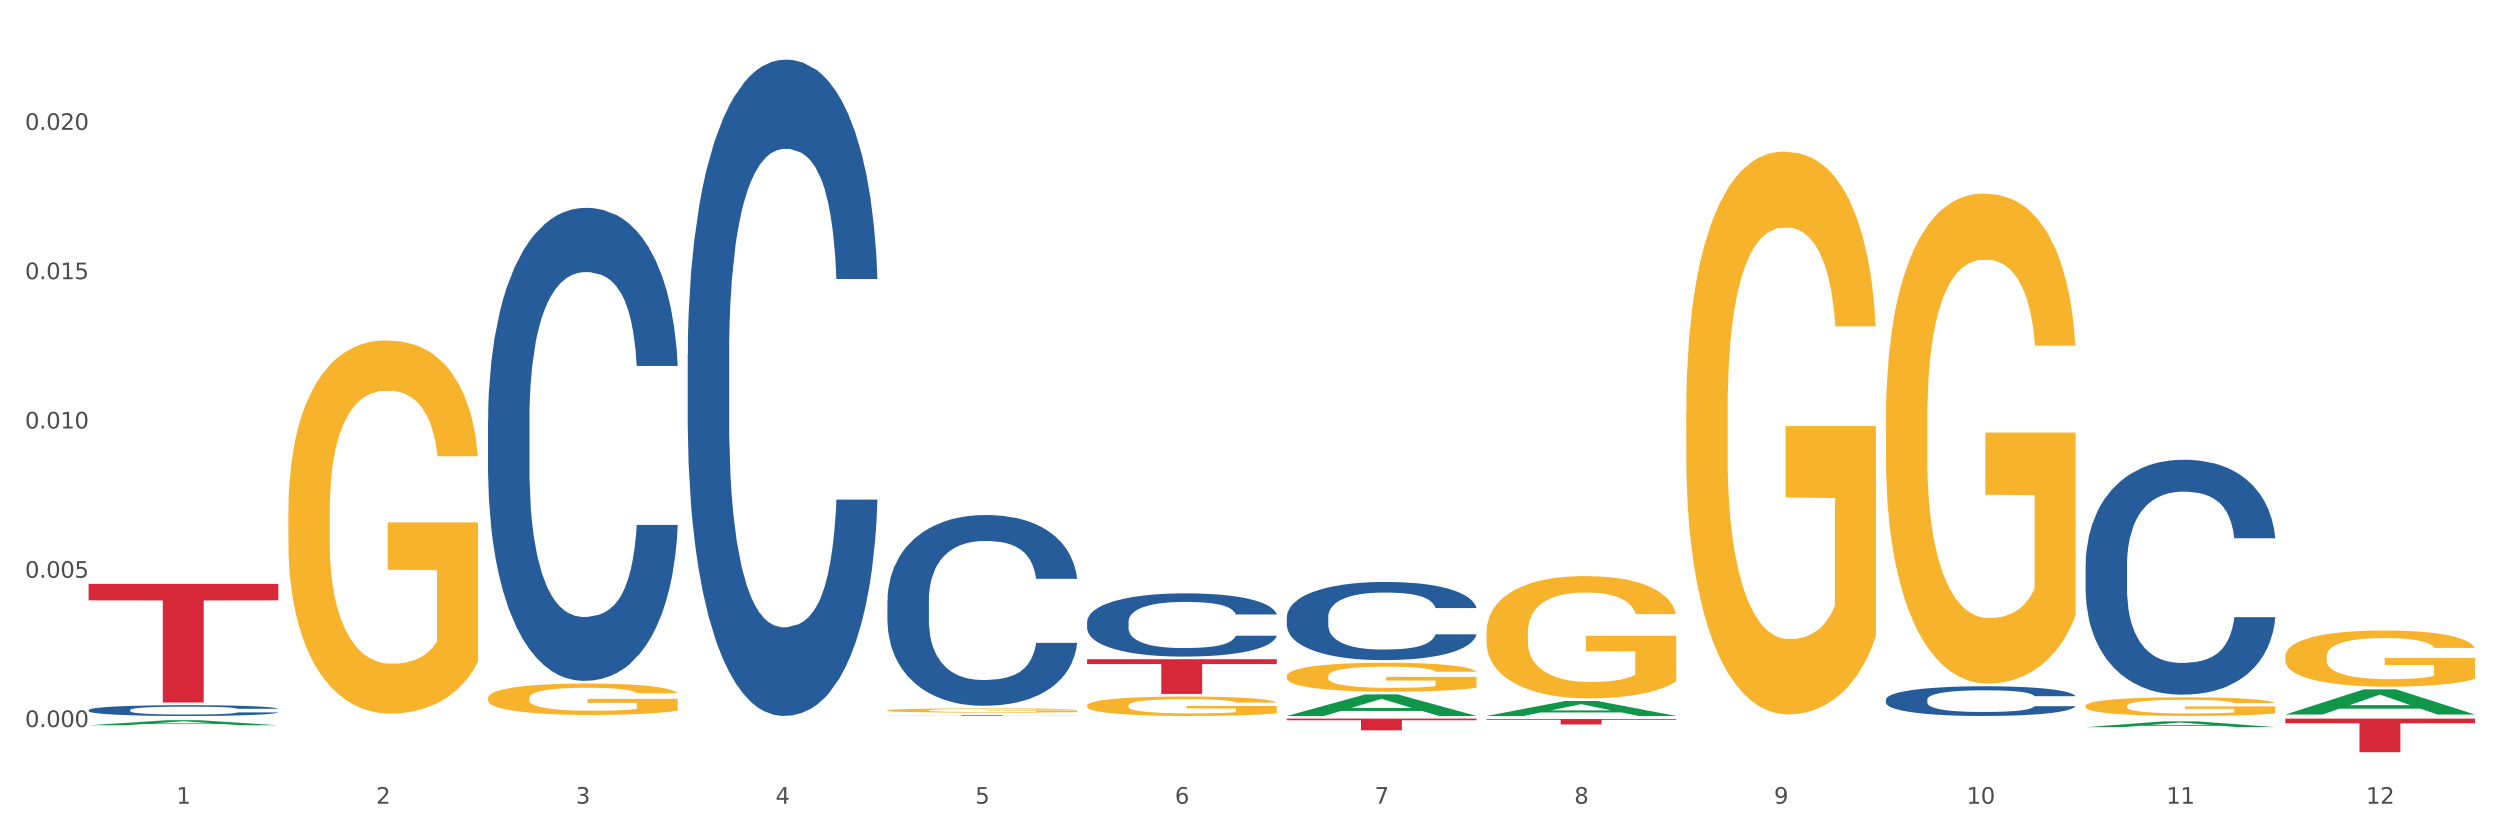 <?xml version="1.0" encoding="utf-8" standalone="no"?>
<!DOCTYPE svg PUBLIC "-//W3C//DTD SVG 1.1//EN"
  "http://www.w3.org/Graphics/SVG/1.1/DTD/svg11.dtd">
<svg xmlns:xlink="http://www.w3.org/1999/xlink" width="1080pt" height="360pt" viewBox="0 0 1080 360" xmlns="http://www.w3.org/2000/svg" version="1.1">
 <rect x="0" y="0" width="1080" height="360" fill="#333333" stroke="none"/>
 <defs>
  <style type="text/css">*{stroke-linejoin: round; stroke-linecap: butt}</style>
 </defs>
 <g id="figure_1">
  <g id="patch_1">
   <path d="M 0 360 
L 1080 360 
L 1080 0 
L 0 0 
z
" style="fill: #ffffff; stroke: #ffffff; stroke-linejoin: miter"/>
  </g>
  <g id="axes_1">
   <g id="matplotlib.axis_1">
    <g id="xtick_1">
     <g id="text_1">
      <!-- 1 -->
      <g style="fill: #4d4d4d" transform="translate(76.207 347.204) scale(0.096 -0.096)">
       <defs>
        <path id="DejaVuSans-31" d="M 794 531 
L 1825 531 
L 1825 4091 
L 703 3866 
L 703 4441 
L 1819 4666 
L 2450 4666 
L 2450 531 
L 3481 531 
L 3481 0 
L 794 0 
L 794 531 
z
" transform="scale(0.016)"/>
       </defs>
       <use xlink:href="#DejaVuSans-31"/>
      </g>
     </g>
    </g>
    <g id="xtick_2">
     <g id="text_2">
      <!-- 2 -->
      <g style="fill: #4d4d4d" transform="translate(162.476 347.204) scale(0.096 -0.096)">
       <defs>
        <path id="DejaVuSans-32" d="M 1228 531 
L 3431 531 
L 3431 0 
L 469 0 
L 469 531 
Q 828 903 1448 1529 
Q 2069 2156 2228 2338 
Q 2531 2678 2651 2914 
Q 2772 3150 2772 3378 
Q 2772 3750 2511 3984 
Q 2250 4219 1831 4219 
Q 1534 4219 1204 4116 
Q 875 4013 500 3803 
L 500 4441 
Q 881 4594 1212 4672 
Q 1544 4750 1819 4750 
Q 2544 4750 2975 4387 
Q 3406 4025 3406 3419 
Q 3406 3131 3298 2873 
Q 3191 2616 2906 2266 
Q 2828 2175 2409 1742 
Q 1991 1309 1228 531 
z
" transform="scale(0.016)"/>
       </defs>
       <use xlink:href="#DejaVuSans-32"/>
      </g>
     </g>
    </g>
    <g id="xtick_3">
     <g id="text_3">
      <!-- 3 -->
      <g style="fill: #4d4d4d" transform="translate(248.745 347.204) scale(0.096 -0.096)">
       <defs>
        <path id="DejaVuSans-33" d="M 2597 2516 
Q 3050 2419 3304 2112 
Q 3559 1806 3559 1356 
Q 3559 666 3084 287 
Q 2609 -91 1734 -91 
Q 1441 -91 1130 -33 
Q 819 25 488 141 
L 488 750 
Q 750 597 1062 519 
Q 1375 441 1716 441 
Q 2309 441 2620 675 
Q 2931 909 2931 1356 
Q 2931 1769 2642 2001 
Q 2353 2234 1838 2234 
L 1294 2234 
L 1294 2753 
L 1863 2753 
Q 2328 2753 2575 2939 
Q 2822 3125 2822 3475 
Q 2822 3834 2567 4026 
Q 2313 4219 1838 4219 
Q 1578 4219 1281 4162 
Q 984 4106 628 3988 
L 628 4550 
Q 988 4650 1302 4700 
Q 1616 4750 1894 4750 
Q 2613 4750 3031 4423 
Q 3450 4097 3450 3541 
Q 3450 3153 3228 2886 
Q 3006 2619 2597 2516 
z
" transform="scale(0.016)"/>
       </defs>
       <use xlink:href="#DejaVuSans-33"/>
      </g>
     </g>
    </g>
    <g id="xtick_4">
     <g id="text_4">
      <!-- 4 -->
      <g style="fill: #4d4d4d" transform="translate(335.014 347.204) scale(0.096 -0.096)">
       <defs>
        <path id="DejaVuSans-34" d="M 2419 4116 
L 825 1625 
L 2419 1625 
L 2419 4116 
z
M 2253 4666 
L 3047 4666 
L 3047 1625 
L 3713 1625 
L 3713 1100 
L 3047 1100 
L 3047 0 
L 2419 0 
L 2419 1100 
L 313 1100 
L 313 1709 
L 2253 4666 
z
" transform="scale(0.016)"/>
       </defs>
       <use xlink:href="#DejaVuSans-34"/>
      </g>
     </g>
    </g>
    <g id="xtick_5">
     <g id="text_5">
      <!-- 5 -->
      <g style="fill: #4d4d4d" transform="translate(421.284 347.204) scale(0.096 -0.096)">
       <defs>
        <path id="DejaVuSans-35" d="M 691 4666 
L 3169 4666 
L 3169 4134 
L 1269 4134 
L 1269 2991 
Q 1406 3038 1543 3061 
Q 1681 3084 1819 3084 
Q 2600 3084 3056 2656 
Q 3513 2228 3513 1497 
Q 3513 744 3044 326 
Q 2575 -91 1722 -91 
Q 1428 -91 1123 -41 
Q 819 9 494 109 
L 494 744 
Q 775 591 1075 516 
Q 1375 441 1709 441 
Q 2250 441 2565 725 
Q 2881 1009 2881 1497 
Q 2881 1984 2565 2268 
Q 2250 2553 1709 2553 
Q 1456 2553 1204 2497 
Q 953 2441 691 2322 
L 691 4666 
z
" transform="scale(0.016)"/>
       </defs>
       <use xlink:href="#DejaVuSans-35"/>
      </g>
     </g>
    </g>
    <g id="xtick_6">
     <g id="text_6">
      <!-- 6 -->
      <g style="fill: #4d4d4d" transform="translate(507.553 347.204) scale(0.096 -0.096)">
       <defs>
        <path id="DejaVuSans-36" d="M 2113 2584 
Q 1688 2584 1439 2293 
Q 1191 2003 1191 1497 
Q 1191 994 1439 701 
Q 1688 409 2113 409 
Q 2538 409 2786 701 
Q 3034 994 3034 1497 
Q 3034 2003 2786 2293 
Q 2538 2584 2113 2584 
z
M 3366 4563 
L 3366 3988 
Q 3128 4100 2886 4159 
Q 2644 4219 2406 4219 
Q 1781 4219 1451 3797 
Q 1122 3375 1075 2522 
Q 1259 2794 1537 2939 
Q 1816 3084 2150 3084 
Q 2853 3084 3261 2657 
Q 3669 2231 3669 1497 
Q 3669 778 3244 343 
Q 2819 -91 2113 -91 
Q 1303 -91 875 529 
Q 447 1150 447 2328 
Q 447 3434 972 4092 
Q 1497 4750 2381 4750 
Q 2619 4750 2861 4703 
Q 3103 4656 3366 4563 
z
" transform="scale(0.016)"/>
       </defs>
       <use xlink:href="#DejaVuSans-36"/>
      </g>
     </g>
    </g>
    <g id="xtick_7">
     <g id="text_7">
      <!-- 7 -->
      <g style="fill: #4d4d4d" transform="translate(593.822 347.204) scale(0.096 -0.096)">
       <defs>
        <path id="DejaVuSans-37" d="M 525 4666 
L 3525 4666 
L 3525 4397 
L 1831 0 
L 1172 0 
L 2766 4134 
L 525 4134 
L 525 4666 
z
" transform="scale(0.016)"/>
       </defs>
       <use xlink:href="#DejaVuSans-37"/>
      </g>
     </g>
    </g>
    <g id="xtick_8">
     <g id="text_8">
      <!-- 8 -->
      <g style="fill: #4d4d4d" transform="translate(680.091 347.204) scale(0.096 -0.096)">
       <defs>
        <path id="DejaVuSans-38" d="M 2034 2216 
Q 1584 2216 1326 1975 
Q 1069 1734 1069 1313 
Q 1069 891 1326 650 
Q 1584 409 2034 409 
Q 2484 409 2743 651 
Q 3003 894 3003 1313 
Q 3003 1734 2745 1975 
Q 2488 2216 2034 2216 
z
M 1403 2484 
Q 997 2584 770 2862 
Q 544 3141 544 3541 
Q 544 4100 942 4425 
Q 1341 4750 2034 4750 
Q 2731 4750 3128 4425 
Q 3525 4100 3525 3541 
Q 3525 3141 3298 2862 
Q 3072 2584 2669 2484 
Q 3125 2378 3379 2068 
Q 3634 1759 3634 1313 
Q 3634 634 3220 271 
Q 2806 -91 2034 -91 
Q 1263 -91 848 271 
Q 434 634 434 1313 
Q 434 1759 690 2068 
Q 947 2378 1403 2484 
z
M 1172 3481 
Q 1172 3119 1398 2916 
Q 1625 2713 2034 2713 
Q 2441 2713 2670 2916 
Q 2900 3119 2900 3481 
Q 2900 3844 2670 4047 
Q 2441 4250 2034 4250 
Q 1625 4250 1398 4047 
Q 1172 3844 1172 3481 
z
" transform="scale(0.016)"/>
       </defs>
       <use xlink:href="#DejaVuSans-38"/>
      </g>
     </g>
    </g>
    <g id="xtick_9">
     <g id="text_9">
      <!-- 9 -->
      <g style="fill: #4d4d4d" transform="translate(766.361 347.204) scale(0.096 -0.096)">
       <defs>
        <path id="DejaVuSans-39" d="M 703 97 
L 703 672 
Q 941 559 1184 500 
Q 1428 441 1663 441 
Q 2288 441 2617 861 
Q 2947 1281 2994 2138 
Q 2813 1869 2534 1725 
Q 2256 1581 1919 1581 
Q 1219 1581 811 2004 
Q 403 2428 403 3163 
Q 403 3881 828 4315 
Q 1253 4750 1959 4750 
Q 2769 4750 3195 4129 
Q 3622 3509 3622 2328 
Q 3622 1225 3098 567 
Q 2575 -91 1691 -91 
Q 1453 -91 1209 -44 
Q 966 3 703 97 
z
M 1959 2075 
Q 2384 2075 2632 2365 
Q 2881 2656 2881 3163 
Q 2881 3666 2632 3958 
Q 2384 4250 1959 4250 
Q 1534 4250 1286 3958 
Q 1038 3666 1038 3163 
Q 1038 2656 1286 2365 
Q 1534 2075 1959 2075 
z
" transform="scale(0.016)"/>
       </defs>
       <use xlink:href="#DejaVuSans-39"/>
      </g>
     </g>
    </g>
    <g id="xtick_10">
     <g id="text_10">
      <!-- 10 -->
      <g style="fill: #4d4d4d" transform="translate(849.576 347.204) scale(0.096 -0.096)">
       <defs>
        <path id="DejaVuSans-30" d="M 2034 4250 
Q 1547 4250 1301 3770 
Q 1056 3291 1056 2328 
Q 1056 1369 1301 889 
Q 1547 409 2034 409 
Q 2525 409 2770 889 
Q 3016 1369 3016 2328 
Q 3016 3291 2770 3770 
Q 2525 4250 2034 4250 
z
M 2034 4750 
Q 2819 4750 3233 4129 
Q 3647 3509 3647 2328 
Q 3647 1150 3233 529 
Q 2819 -91 2034 -91 
Q 1250 -91 836 529 
Q 422 1150 422 2328 
Q 422 3509 836 4129 
Q 1250 4750 2034 4750 
z
" transform="scale(0.016)"/>
       </defs>
       <use xlink:href="#DejaVuSans-31"/>
       <use xlink:href="#DejaVuSans-30" transform="translate(63.623 0)"/>
      </g>
     </g>
    </g>
    <g id="xtick_11">
     <g id="text_11">
      <!-- 11 -->
      <g style="fill: #4d4d4d" transform="translate(935.845 347.204) scale(0.096 -0.096)">
       <use xlink:href="#DejaVuSans-31"/>
       <use xlink:href="#DejaVuSans-31" transform="translate(63.623 0)"/>
      </g>
     </g>
    </g>
    <g id="xtick_12">
     <g id="text_12">
      <!-- 12 -->
      <g style="fill: #4d4d4d" transform="translate(1022.114 347.204) scale(0.096 -0.096)">
       <use xlink:href="#DejaVuSans-31"/>
       <use xlink:href="#DejaVuSans-32" transform="translate(63.623 0)"/>
      </g>
     </g>
    </g>
    <g id="xtick_13"/>
    <g id="xtick_14"/>
    <g id="xtick_15"/>
    <g id="xtick_16"/>
    <g id="xtick_17"/>
    <g id="xtick_18"/>
    <g id="xtick_19"/>
    <g id="xtick_20"/>
    <g id="xtick_21"/>
    <g id="xtick_22"/>
    <g id="xtick_23"/>
   </g>
   <g id="matplotlib.axis_2">
    <g id="ytick_1">
     <g id="text_13">
      <!-- 0.000 -->
      <g style="fill: #4d4d4d" transform="translate(10.8 314.088) scale(0.096 -0.096)">
       <defs>
        <path id="DejaVuSans-2e" d="M 684 794 
L 1344 794 
L 1344 0 
L 684 0 
L 684 794 
z
" transform="scale(0.016)"/>
       </defs>
       <use xlink:href="#DejaVuSans-30"/>
       <use xlink:href="#DejaVuSans-2e" transform="translate(63.623 0)"/>
       <use xlink:href="#DejaVuSans-30" transform="translate(95.41 0)"/>
       <use xlink:href="#DejaVuSans-30" transform="translate(159.033 0)"/>
       <use xlink:href="#DejaVuSans-30" transform="translate(222.656 0)"/>
      </g>
     </g>
    </g>
    <g id="ytick_2">
     <g id="text_14">
      <!-- 0.005 -->
      <g style="fill: #4d4d4d" transform="translate(10.8 249.595) scale(0.096 -0.096)">
       <use xlink:href="#DejaVuSans-30"/>
       <use xlink:href="#DejaVuSans-2e" transform="translate(63.623 0)"/>
       <use xlink:href="#DejaVuSans-30" transform="translate(95.41 0)"/>
       <use xlink:href="#DejaVuSans-30" transform="translate(159.033 0)"/>
       <use xlink:href="#DejaVuSans-35" transform="translate(222.656 0)"/>
      </g>
     </g>
    </g>
    <g id="ytick_3">
     <g id="text_15">
      <!-- 0.010 -->
      <g style="fill: #4d4d4d" transform="translate(10.8 185.102) scale(0.096 -0.096)">
       <use xlink:href="#DejaVuSans-30"/>
       <use xlink:href="#DejaVuSans-2e" transform="translate(63.623 0)"/>
       <use xlink:href="#DejaVuSans-30" transform="translate(95.41 0)"/>
       <use xlink:href="#DejaVuSans-31" transform="translate(159.033 0)"/>
       <use xlink:href="#DejaVuSans-30" transform="translate(222.656 0)"/>
      </g>
     </g>
    </g>
    <g id="ytick_4">
     <g id="text_16">
      <!-- 0.015 -->
      <g style="fill: #4d4d4d" transform="translate(10.8 120.609) scale(0.096 -0.096)">
       <use xlink:href="#DejaVuSans-30"/>
       <use xlink:href="#DejaVuSans-2e" transform="translate(63.623 0)"/>
       <use xlink:href="#DejaVuSans-30" transform="translate(95.41 0)"/>
       <use xlink:href="#DejaVuSans-31" transform="translate(159.033 0)"/>
       <use xlink:href="#DejaVuSans-35" transform="translate(222.656 0)"/>
      </g>
     </g>
    </g>
    <g id="ytick_5">
     <g id="text_17">
      <!-- 0.020 -->
      <g style="fill: #4d4d4d" transform="translate(10.8 56.116) scale(0.096 -0.096)">
       <use xlink:href="#DejaVuSans-30"/>
       <use xlink:href="#DejaVuSans-2e" transform="translate(63.623 0)"/>
       <use xlink:href="#DejaVuSans-30" transform="translate(95.41 0)"/>
       <use xlink:href="#DejaVuSans-32" transform="translate(159.033 0)"/>
       <use xlink:href="#DejaVuSans-30" transform="translate(222.656 0)"/>
      </g>
     </g>
    </g>
    <g id="ytick_6"/>
    <g id="ytick_7"/>
    <g id="ytick_8"/>
    <g id="ytick_9"/>
    <g id="ytick_10"/>
   </g>
   <g id="PolyCollection_1">
    <path d="M 38.283 313.318 
L 38.367 313.316 
L 72.164 311.131 
L 86.189 311.129 
L 120.239 313.322 
L 104.017 313.322 
L 96.666 312.811 
L 61.771 312.811 
L 61.518 312.819 
L 54.421 313.322 
L 38.283 313.322 
L 38.283 313.318 
L 66.165 312.506 
L 92.272 312.504 
L 79.345 311.596 
L 79.176 311.592 
L 79.007 311.598 
L 66.08 312.504 
L 66.165 312.506 
L 38.283 313.318 
z
" clip-path="url(#pdd86950f31)" style="fill: #109648"/>
    <path d="M 642.167 310.617 
L 724.123 310.617 
L 724.123 310.943 
L 691.885 310.945 
L 691.885 312.957 
L 674.212 312.957 
L 674.212 310.945 
L 642.167 310.943 
L 642.167 310.62 
L 642.167 310.617 
z
" clip-path="url(#pdd86950f31)" style="fill: #d62839"/>
    <path d="M 555.898 310.441 
L 637.854 310.441 
L 637.854 311.145 
L 605.615 311.15 
L 605.615 315.513 
L 587.943 315.513 
L 587.943 311.15 
L 555.898 311.145 
L 555.898 310.445 
L 555.898 310.441 
z
" clip-path="url(#pdd86950f31)" style="fill: #d62839"/>
    <path d="M 38.283 306.735 
L 38.38 306.73 
L 38.38 306.611 
L 38.67 306.449 
L 39.736 306.151 
L 41.092 305.926 
L 43.417 305.662 
L 44.677 305.551 
L 46.324 305.427 
L 49.714 305.227 
L 53.589 305.057 
L 56.302 304.963 
L 58.336 304.904 
L 62.889 304.797 
L 65.505 304.75 
L 68.217 304.712 
L 70.542 304.687 
L 74.417 304.657 
L 77.517 304.644 
L 81.101 304.64 
L 84.105 304.644 
L 88.076 304.661 
L 93.889 304.712 
L 96.117 304.742 
L 99.12 304.793 
L 102.22 304.861 
L 104.739 304.929 
L 107.645 305.027 
L 110.648 305.155 
L 113.554 305.317 
L 115.589 305.466 
L 117.236 305.623 
L 118.689 305.815 
L 119.754 306.024 
L 120.239 306.198 
L 102.511 306.198 
L 102.026 306.041 
L 101.058 305.87 
L 100.089 305.755 
L 99.023 305.662 
L 97.376 305.555 
L 95.923 305.487 
L 93.501 305.406 
L 91.273 305.355 
L 89.433 305.325 
L 87.205 305.3 
L 82.458 305.274 
L 79.067 305.274 
L 76.936 305.283 
L 74.32 305.304 
L 72.092 305.334 
L 69.477 305.385 
L 67.442 305.44 
L 65.408 305.513 
L 64.245 305.564 
L 62.502 305.657 
L 61.339 305.734 
L 59.789 305.866 
L 58.917 305.96 
L 57.367 306.202 
L 56.689 306.381 
L 56.399 306.505 
L 56.205 306.641 
L 56.205 307.305 
L 56.786 307.603 
L 57.27 307.731 
L 58.045 307.876 
L 59.498 308.063 
L 61.63 308.246 
L 63.858 308.378 
L 65.698 308.459 
L 67.442 308.518 
L 69.186 308.565 
L 71.317 308.608 
L 73.061 308.633 
L 75.677 308.659 
L 78.776 308.672 
L 81.198 308.672 
L 86.139 308.65 
L 88.367 308.629 
L 90.498 308.599 
L 92.823 308.553 
L 94.664 308.501 
L 95.73 308.463 
L 97.473 308.382 
L 98.83 308.297 
L 99.992 308.199 
L 100.767 308.114 
L 101.639 307.986 
L 102.317 307.842 
L 102.511 307.765 
L 120.239 307.765 
L 119.851 307.918 
L 119.173 308.067 
L 117.817 308.267 
L 116.751 308.382 
L 115.104 308.523 
L 113.361 308.642 
L 110.939 308.774 
L 108.711 308.872 
L 106.386 308.957 
L 103.867 309.034 
L 99.314 309.14 
L 97.667 309.17 
L 94.18 309.221 
L 91.467 309.251 
L 87.495 309.281 
L 83.426 309.298 
L 79.164 309.302 
L 75.386 309.293 
L 71.22 309.268 
L 68.605 309.242 
L 65.698 309.204 
L 62.308 309.144 
L 59.111 309.072 
L 56.108 308.987 
L 53.299 308.889 
L 50.683 308.778 
L 47.292 308.595 
L 44.774 308.416 
L 42.933 308.25 
L 41.674 308.11 
L 40.414 307.931 
L 39.736 307.807 
L 38.67 307.509 
L 38.283 307.233 
L 38.283 306.735 
z
" clip-path="url(#pdd86950f31)" style="fill: #255c99"/>
    <path d="M 210.821 181.607 
L 210.918 181.42 
L 210.918 176.194 
L 211.209 169.102 
L 212.275 156.037 
L 213.631 146.145 
L 215.956 134.573 
L 217.215 129.721 
L 218.862 124.308 
L 222.253 115.536 
L 226.128 108.071 
L 228.84 103.964 
L 230.874 101.352 
L 235.428 96.686 
L 238.043 94.632 
L 240.756 92.953 
L 243.081 91.833 
L 246.956 90.526 
L 250.056 89.966 
L 253.64 89.78 
L 256.643 89.966 
L 260.615 90.713 
L 266.427 92.953 
L 268.655 94.259 
L 271.659 96.499 
L 274.759 99.485 
L 277.277 102.471 
L 280.183 106.764 
L 283.187 112.363 
L 286.093 119.456 
L 288.127 125.988 
L 289.774 132.894 
L 291.227 141.292 
L 292.293 150.438 
L 292.777 158.09 
L 275.049 158.09 
L 274.565 151.184 
L 273.596 143.719 
L 272.627 138.679 
L 271.562 134.573 
L 269.915 129.907 
L 268.462 126.921 
L 266.04 123.375 
L 263.812 121.135 
L 261.971 119.829 
L 259.743 118.709 
L 254.996 117.589 
L 251.606 117.589 
L 249.474 117.962 
L 246.859 118.896 
L 244.631 120.202 
L 242.015 122.442 
L 239.981 124.868 
L 237.946 128.041 
L 236.784 130.281 
L 235.04 134.387 
L 233.878 137.746 
L 232.328 143.532 
L 231.456 147.638 
L 229.906 158.277 
L 229.228 166.115 
L 228.937 171.528 
L 228.743 177.5 
L 228.743 206.616 
L 229.324 219.681 
L 229.809 225.28 
L 230.584 231.626 
L 232.037 239.838 
L 234.168 247.864 
L 236.396 253.649 
L 238.237 257.196 
L 239.981 259.808 
L 241.724 261.862 
L 243.856 263.728 
L 245.599 264.848 
L 248.215 265.968 
L 251.315 266.528 
L 253.737 266.528 
L 258.677 265.594 
L 260.905 264.661 
L 263.037 263.355 
L 265.362 261.302 
L 267.202 259.062 
L 268.268 257.382 
L 270.012 253.836 
L 271.368 250.103 
L 272.53 245.811 
L 273.305 242.078 
L 274.177 236.479 
L 274.855 230.133 
L 275.049 226.773 
L 292.777 226.773 
L 292.39 233.492 
L 291.712 240.025 
L 290.355 248.797 
L 289.29 253.836 
L 287.643 259.995 
L 285.899 265.221 
L 283.477 271.007 
L 281.249 275.3 
L 278.924 279.032 
L 276.405 282.392 
L 271.852 287.058 
L 270.205 288.364 
L 266.718 290.604 
L 264.005 291.91 
L 260.034 293.217 
L 255.965 293.964 
L 251.702 294.15 
L 247.924 293.777 
L 243.759 292.657 
L 241.143 291.537 
L 238.237 289.857 
L 234.846 287.245 
L 231.649 284.072 
L 228.646 280.339 
L 225.837 276.046 
L 223.221 271.193 
L 219.831 263.168 
L 217.312 255.329 
L 215.471 248.05 
L 214.212 241.891 
L 212.953 234.052 
L 212.275 228.64 
L 211.209 215.575 
L 210.821 203.443 
L 210.821 181.607 
z
" clip-path="url(#pdd86950f31)" style="fill: #255c99"/>
    <path d="M 297.091 153.159 
L 297.187 152.9 
L 297.187 145.65 
L 297.478 135.81 
L 298.544 117.684 
L 299.9 103.96 
L 302.225 87.906 
L 303.484 81.173 
L 305.131 73.664 
L 308.522 61.494 
L 312.397 51.136 
L 315.109 45.439 
L 317.144 41.814 
L 321.697 35.34 
L 324.312 32.492 
L 327.025 30.162 
L 329.35 28.608 
L 333.225 26.795 
L 336.325 26.018 
L 339.909 25.759 
L 342.912 26.018 
L 346.884 27.054 
L 352.697 30.162 
L 354.925 31.974 
L 357.928 35.081 
L 361.028 39.225 
L 363.546 43.368 
L 366.453 49.323 
L 369.456 57.092 
L 372.362 66.931 
L 374.396 75.994 
L 376.043 85.575 
L 377.496 97.228 
L 378.562 109.916 
L 379.046 120.533 
L 361.318 120.533 
L 360.834 110.952 
L 359.865 100.594 
L 358.896 93.603 
L 357.831 87.906 
L 356.184 81.432 
L 354.731 77.289 
L 352.309 72.369 
L 350.081 69.262 
L 348.24 67.449 
L 346.012 65.896 
L 341.265 64.342 
L 337.875 64.342 
L 335.744 64.86 
L 333.128 66.155 
L 330.9 67.967 
L 328.284 71.074 
L 326.25 74.441 
L 324.215 78.843 
L 323.053 81.95 
L 321.309 87.647 
L 320.147 92.308 
L 318.597 100.335 
L 317.725 106.032 
L 316.175 120.792 
L 315.497 131.667 
L 315.206 139.176 
L 315.012 147.463 
L 315.012 187.858 
L 315.594 205.984 
L 316.078 213.752 
L 316.853 222.556 
L 318.306 233.95 
L 320.437 245.084 
L 322.665 253.111 
L 324.506 258.031 
L 326.25 261.656 
L 327.994 264.505 
L 330.125 267.094 
L 331.869 268.648 
L 334.484 270.202 
L 337.584 270.978 
L 340.006 270.978 
L 344.947 269.684 
L 347.175 268.389 
L 349.306 266.576 
L 351.631 263.728 
L 353.472 260.621 
L 354.537 258.29 
L 356.281 253.37 
L 357.637 248.191 
L 358.8 242.236 
L 359.575 237.057 
L 360.446 229.289 
L 361.125 220.484 
L 361.318 215.824 
L 379.046 215.824 
L 378.659 225.145 
L 377.981 234.208 
L 376.625 246.379 
L 375.559 253.37 
L 373.912 261.915 
L 372.168 269.166 
L 369.746 277.193 
L 367.518 283.149 
L 365.193 288.328 
L 362.675 292.988 
L 358.121 299.462 
L 356.475 301.275 
L 352.987 304.382 
L 350.275 306.195 
L 346.303 308.007 
L 342.234 309.043 
L 337.972 309.302 
L 334.194 308.784 
L 330.028 307.23 
L 327.412 305.677 
L 324.506 303.346 
L 321.115 299.721 
L 317.919 295.319 
L 314.916 290.14 
L 312.106 284.184 
L 309.491 277.452 
L 306.1 266.317 
L 303.581 255.442 
L 301.741 245.343 
L 300.481 236.798 
L 299.222 225.922 
L 298.544 218.413 
L 297.478 200.287 
L 297.091 183.456 
L 297.091 153.159 
z
" clip-path="url(#pdd86950f31)" style="fill: #255c99"/>
    <path d="M 383.36 259.517 
L 383.457 259.442 
L 383.457 257.335 
L 383.747 254.475 
L 384.813 249.207 
L 386.169 245.219 
L 388.494 240.553 
L 389.754 238.596 
L 391.4 236.414 
L 394.791 232.877 
L 398.666 229.866 
L 401.378 228.211 
L 403.413 227.157 
L 407.966 225.276 
L 410.582 224.448 
L 413.294 223.771 
L 415.619 223.319 
L 419.494 222.792 
L 422.594 222.567 
L 426.178 222.491 
L 429.181 222.567 
L 433.153 222.868 
L 438.966 223.771 
L 441.194 224.297 
L 444.197 225.2 
L 447.297 226.405 
L 449.816 227.609 
L 452.722 229.34 
L 455.725 231.597 
L 458.631 234.457 
L 460.666 237.091 
L 462.312 239.875 
L 463.766 243.262 
L 464.831 246.949 
L 465.316 250.035 
L 447.588 250.035 
L 447.103 247.25 
L 446.134 244.24 
L 445.166 242.208 
L 444.1 240.553 
L 442.453 238.671 
L 441 237.467 
L 438.578 236.037 
L 436.35 235.134 
L 434.51 234.607 
L 432.281 234.156 
L 427.535 233.704 
L 424.144 233.704 
L 422.013 233.855 
L 419.397 234.231 
L 417.169 234.758 
L 414.553 235.661 
L 412.519 236.639 
L 410.485 237.919 
L 409.322 238.822 
L 407.578 240.477 
L 406.416 241.832 
L 404.866 244.165 
L 403.994 245.821 
L 402.444 250.11 
L 401.766 253.271 
L 401.475 255.453 
L 401.282 257.862 
L 401.282 269.601 
L 401.863 274.869 
L 402.347 277.127 
L 403.122 279.686 
L 404.575 282.997 
L 406.707 286.233 
L 408.935 288.566 
L 410.775 289.996 
L 412.519 291.049 
L 414.263 291.877 
L 416.394 292.63 
L 418.138 293.081 
L 420.753 293.533 
L 423.853 293.759 
L 426.275 293.759 
L 431.216 293.382 
L 433.444 293.006 
L 435.575 292.479 
L 437.9 291.651 
L 439.741 290.748 
L 440.806 290.071 
L 442.55 288.641 
L 443.906 287.136 
L 445.069 285.405 
L 445.844 283.9 
L 446.716 281.642 
L 447.394 279.084 
L 447.588 277.729 
L 465.316 277.729 
L 464.928 280.438 
L 464.25 283.072 
L 462.894 286.609 
L 461.828 288.641 
L 460.181 291.125 
L 458.437 293.232 
L 456.016 295.565 
L 453.788 297.296 
L 451.463 298.801 
L 448.944 300.155 
L 444.391 302.037 
L 442.744 302.564 
L 439.256 303.467 
L 436.544 303.993 
L 432.572 304.52 
L 428.503 304.821 
L 424.241 304.897 
L 420.463 304.746 
L 416.297 304.294 
L 413.682 303.843 
L 410.775 303.166 
L 407.385 302.112 
L 404.188 300.833 
L 401.185 299.328 
L 398.375 297.597 
L 395.76 295.64 
L 392.369 292.404 
L 389.85 289.243 
L 388.01 286.308 
L 386.75 283.825 
L 385.491 280.664 
L 384.813 278.482 
L 383.747 273.214 
L 383.36 268.322 
L 383.36 259.517 
z
" clip-path="url(#pdd86950f31)" style="fill: #255c99"/>
    <path d="M 469.629 268.603 
L 469.726 268.578 
L 469.726 267.88 
L 470.017 266.932 
L 471.082 265.186 
L 472.438 263.863 
L 474.763 262.317 
L 476.023 261.668 
L 477.67 260.945 
L 481.06 259.772 
L 484.935 258.774 
L 487.648 258.225 
L 489.682 257.876 
L 494.235 257.253 
L 496.851 256.978 
L 499.563 256.754 
L 501.888 256.604 
L 505.763 256.429 
L 508.863 256.354 
L 512.448 256.33 
L 515.451 256.354 
L 519.422 256.454 
L 525.235 256.754 
L 527.463 256.928 
L 530.466 257.228 
L 533.566 257.627 
L 536.085 258.026 
L 538.991 258.6 
L 541.994 259.348 
L 544.9 260.296 
L 546.935 261.169 
L 548.582 262.092 
L 550.035 263.215 
L 551.1 264.437 
L 551.585 265.46 
L 533.857 265.46 
L 533.372 264.537 
L 532.404 263.539 
L 531.435 262.866 
L 530.369 262.317 
L 528.722 261.693 
L 527.269 261.294 
L 524.847 260.82 
L 522.619 260.521 
L 520.779 260.346 
L 518.551 260.196 
L 513.804 260.047 
L 510.413 260.047 
L 508.282 260.096 
L 505.666 260.221 
L 503.438 260.396 
L 500.823 260.695 
L 498.788 261.019 
L 496.754 261.444 
L 495.591 261.743 
L 493.848 262.292 
L 492.685 262.741 
L 491.135 263.514 
L 490.263 264.063 
L 488.713 265.485 
L 488.035 266.533 
L 487.745 267.256 
L 487.551 268.054 
L 487.551 271.946 
L 488.132 273.692 
L 488.616 274.441 
L 489.391 275.289 
L 490.845 276.387 
L 492.976 277.459 
L 495.204 278.233 
L 497.044 278.707 
L 498.788 279.056 
L 500.532 279.33 
L 502.663 279.58 
L 504.407 279.729 
L 507.023 279.879 
L 510.123 279.954 
L 512.544 279.954 
L 517.485 279.829 
L 519.713 279.705 
L 521.844 279.53 
L 524.169 279.255 
L 526.01 278.956 
L 527.076 278.732 
L 528.819 278.258 
L 530.176 277.759 
L 531.338 277.185 
L 532.113 276.686 
L 532.985 275.938 
L 533.663 275.089 
L 533.857 274.64 
L 551.585 274.64 
L 551.197 275.538 
L 550.519 276.412 
L 549.163 277.584 
L 548.097 278.258 
L 546.45 279.081 
L 544.707 279.779 
L 542.285 280.553 
L 540.057 281.126 
L 537.732 281.625 
L 535.213 282.074 
L 530.66 282.698 
L 529.013 282.873 
L 525.526 283.172 
L 522.813 283.347 
L 518.841 283.521 
L 514.772 283.621 
L 510.51 283.646 
L 506.732 283.596 
L 502.566 283.447 
L 499.951 283.297 
L 497.044 283.072 
L 493.654 282.723 
L 490.457 282.299 
L 487.454 281.8 
L 484.645 281.226 
L 482.029 280.578 
L 478.638 279.505 
L 476.12 278.457 
L 474.279 277.484 
L 473.02 276.661 
L 471.76 275.613 
L 471.082 274.89 
L 470.017 273.144 
L 469.629 271.522 
L 469.629 268.603 
z
" clip-path="url(#pdd86950f31)" style="fill: #255c99"/>
    <path d="M 555.898 266.575 
L 555.995 266.544 
L 555.995 265.68 
L 556.286 264.508 
L 557.351 262.349 
L 558.708 260.715 
L 561.033 258.803 
L 562.292 258.001 
L 563.939 257.107 
L 567.329 255.657 
L 571.204 254.423 
L 573.917 253.745 
L 575.951 253.313 
L 580.504 252.542 
L 583.12 252.203 
L 585.832 251.925 
L 588.157 251.74 
L 592.032 251.524 
L 595.132 251.432 
L 598.717 251.401 
L 601.72 251.432 
L 605.692 251.555 
L 611.504 251.925 
L 613.732 252.141 
L 616.735 252.511 
L 619.835 253.005 
L 622.354 253.498 
L 625.26 254.208 
L 628.263 255.133 
L 631.17 256.305 
L 633.204 257.384 
L 634.851 258.525 
L 636.304 259.913 
L 637.37 261.424 
L 637.854 262.689 
L 620.126 262.689 
L 619.642 261.548 
L 618.673 260.314 
L 617.704 259.481 
L 616.638 258.803 
L 614.992 258.032 
L 613.538 257.538 
L 611.117 256.952 
L 608.889 256.582 
L 607.048 256.366 
L 604.82 256.181 
L 600.073 255.996 
L 596.682 255.996 
L 594.551 256.058 
L 591.936 256.212 
L 589.707 256.428 
L 587.092 256.798 
L 585.057 257.199 
L 583.023 257.723 
L 581.861 258.093 
L 580.117 258.772 
L 578.954 259.327 
L 577.404 260.283 
L 576.532 260.962 
L 574.982 262.72 
L 574.304 264.015 
L 574.014 264.909 
L 573.82 265.896 
L 573.82 270.707 
L 574.401 272.866 
L 574.886 273.791 
L 575.661 274.84 
L 577.114 276.197 
L 579.245 277.523 
L 581.473 278.479 
L 583.314 279.065 
L 585.057 279.497 
L 586.801 279.836 
L 588.932 280.145 
L 590.676 280.33 
L 593.292 280.515 
L 596.392 280.607 
L 598.814 280.607 
L 603.754 280.453 
L 605.982 280.299 
L 608.114 280.083 
L 610.439 279.744 
L 612.279 279.374 
L 613.345 279.096 
L 615.088 278.51 
L 616.445 277.893 
L 617.607 277.184 
L 618.382 276.567 
L 619.254 275.642 
L 619.932 274.593 
L 620.126 274.038 
L 637.854 274.038 
L 637.466 275.148 
L 636.788 276.228 
L 635.432 277.677 
L 634.366 278.51 
L 632.72 279.528 
L 630.976 280.391 
L 628.554 281.347 
L 626.326 282.057 
L 624.001 282.674 
L 621.482 283.229 
L 616.929 284 
L 615.282 284.216 
L 611.795 284.586 
L 609.082 284.802 
L 605.11 285.018 
L 601.042 285.141 
L 596.779 285.172 
L 593.001 285.11 
L 588.836 284.925 
L 586.22 284.74 
L 583.314 284.462 
L 579.923 284.031 
L 576.726 283.506 
L 573.723 282.889 
L 570.914 282.18 
L 568.298 281.378 
L 564.908 280.052 
L 562.389 278.757 
L 560.548 277.554 
L 559.289 276.536 
L 558.029 275.241 
L 557.351 274.347 
L 556.286 272.188 
L 555.898 270.183 
L 555.898 266.575 
z
" clip-path="url(#pdd86950f31)" style="fill: #255c99"/>
    <path d="M 814.706 302.235 
L 814.803 302.224 
L 814.803 301.895 
L 815.093 301.45 
L 816.159 300.63 
L 817.515 300.009 
L 819.84 299.282 
L 821.1 298.977 
L 822.746 298.638 
L 826.137 298.087 
L 830.012 297.618 
L 832.724 297.36 
L 834.759 297.196 
L 839.312 296.903 
L 841.928 296.774 
L 844.64 296.669 
L 846.965 296.599 
L 850.84 296.516 
L 853.94 296.481 
L 857.524 296.47 
L 860.527 296.481 
L 864.499 296.528 
L 870.312 296.669 
L 872.54 296.751 
L 875.543 296.891 
L 878.643 297.079 
L 881.162 297.266 
L 884.068 297.536 
L 887.071 297.888 
L 889.977 298.333 
L 892.012 298.743 
L 893.658 299.177 
L 895.112 299.704 
L 896.177 300.278 
L 896.662 300.759 
L 878.934 300.759 
L 878.449 300.325 
L 877.48 299.856 
L 876.512 299.54 
L 875.446 299.282 
L 873.799 298.989 
L 872.346 298.802 
L 869.924 298.579 
L 867.696 298.438 
L 865.856 298.356 
L 863.627 298.286 
L 858.881 298.216 
L 855.49 298.216 
L 853.359 298.239 
L 850.743 298.298 
L 848.515 298.38 
L 845.899 298.52 
L 843.865 298.673 
L 841.831 298.872 
L 840.668 299.013 
L 838.924 299.27 
L 837.762 299.481 
L 836.212 299.845 
L 835.34 300.102 
L 833.79 300.77 
L 833.112 301.263 
L 832.821 301.603 
L 832.628 301.978 
L 832.628 303.806 
L 833.209 304.626 
L 833.693 304.978 
L 834.468 305.376 
L 835.921 305.892 
L 838.053 306.396 
L 840.281 306.759 
L 842.121 306.982 
L 843.865 307.146 
L 845.609 307.274 
L 847.74 307.392 
L 849.484 307.462 
L 852.099 307.532 
L 855.199 307.567 
L 857.621 307.567 
L 862.562 307.509 
L 864.79 307.45 
L 866.921 307.368 
L 869.246 307.239 
L 871.087 307.099 
L 872.152 306.993 
L 873.896 306.771 
L 875.252 306.536 
L 876.415 306.267 
L 877.19 306.032 
L 878.062 305.681 
L 878.74 305.282 
L 878.934 305.071 
L 896.662 305.071 
L 896.274 305.493 
L 895.596 305.903 
L 894.24 306.454 
L 893.174 306.771 
L 891.527 307.157 
L 889.784 307.485 
L 887.362 307.849 
L 885.134 308.118 
L 882.809 308.353 
L 880.29 308.564 
L 875.737 308.857 
L 874.09 308.939 
L 870.602 309.079 
L 867.89 309.161 
L 863.918 309.243 
L 859.849 309.29 
L 855.587 309.302 
L 851.809 309.278 
L 847.643 309.208 
L 845.028 309.138 
L 842.121 309.032 
L 838.731 308.868 
L 835.534 308.669 
L 832.531 308.435 
L 829.721 308.165 
L 827.106 307.86 
L 823.715 307.357 
L 821.196 306.864 
L 819.356 306.407 
L 818.096 306.021 
L 816.837 305.528 
L 816.159 305.189 
L 815.093 304.368 
L 814.706 303.606 
L 814.706 302.235 
z
" clip-path="url(#pdd86950f31)" style="fill: #255c99"/>
    <path d="M 900.975 244.21 
L 901.072 244.118 
L 901.072 241.523 
L 901.363 238.001 
L 902.428 231.513 
L 903.784 226.601 
L 906.109 220.855 
L 907.369 218.445 
L 909.016 215.757 
L 912.406 211.401 
L 916.281 207.694 
L 918.994 205.655 
L 921.028 204.357 
L 925.581 202.04 
L 928.197 201.021 
L 930.909 200.187 
L 933.234 199.631 
L 937.109 198.982 
L 940.209 198.704 
L 943.794 198.611 
L 946.797 198.704 
L 950.768 199.075 
L 956.581 200.187 
L 958.809 200.836 
L 961.812 201.948 
L 964.912 203.431 
L 967.431 204.914 
L 970.337 207.045 
L 973.34 209.826 
L 976.246 213.348 
L 978.281 216.591 
L 979.928 220.021 
L 981.381 224.191 
L 982.446 228.733 
L 982.931 232.533 
L 965.203 232.533 
L 964.718 229.103 
L 963.75 225.396 
L 962.781 222.894 
L 961.715 220.855 
L 960.068 218.538 
L 958.615 217.055 
L 956.193 215.294 
L 953.965 214.182 
L 952.125 213.533 
L 949.897 212.977 
L 945.15 212.421 
L 941.759 212.421 
L 939.628 212.606 
L 937.012 213.07 
L 934.784 213.718 
L 932.169 214.83 
L 930.134 216.035 
L 928.1 217.611 
L 926.937 218.723 
L 925.194 220.762 
L 924.031 222.43 
L 922.481 225.303 
L 921.609 227.342 
L 920.059 232.625 
L 919.381 236.518 
L 919.091 239.206 
L 918.897 242.172 
L 918.897 256.63 
L 919.478 263.118 
L 919.962 265.898 
L 920.737 269.049 
L 922.191 273.127 
L 924.322 277.112 
L 926.55 279.986 
L 928.391 281.747 
L 930.134 283.044 
L 931.878 284.064 
L 934.009 284.99 
L 935.753 285.546 
L 938.369 286.103 
L 941.469 286.381 
L 943.89 286.381 
L 948.831 285.917 
L 951.059 285.454 
L 953.19 284.805 
L 955.515 283.786 
L 957.356 282.673 
L 958.422 281.839 
L 960.165 280.078 
L 961.522 278.225 
L 962.684 276.093 
L 963.459 274.239 
L 964.331 271.459 
L 965.009 268.308 
L 965.203 266.639 
L 982.931 266.639 
L 982.543 269.976 
L 981.865 273.22 
L 980.509 277.576 
L 979.443 280.078 
L 977.796 283.137 
L 976.053 285.732 
L 973.631 288.605 
L 971.403 290.737 
L 969.078 292.59 
L 966.559 294.259 
L 962.006 296.576 
L 960.359 297.224 
L 956.872 298.337 
L 954.159 298.985 
L 950.187 299.634 
L 946.119 300.005 
L 941.856 300.097 
L 938.078 299.912 
L 933.912 299.356 
L 931.297 298.8 
L 928.391 297.966 
L 925 296.668 
L 921.803 295.093 
L 918.8 293.239 
L 915.991 291.107 
L 913.375 288.698 
L 909.984 284.712 
L 907.466 280.82 
L 905.625 277.205 
L 904.366 274.147 
L 903.106 270.254 
L 902.428 267.566 
L 901.363 261.079 
L 900.975 255.054 
L 900.975 244.21 
z
" clip-path="url(#pdd86950f31)" style="fill: #255c99"/>
    <path d="M 900.975 310.441 
L 982.931 310.441 
L 982.931 310.444 
L 950.692 310.444 
L 950.692 310.466 
L 933.019 310.466 
L 933.019 310.444 
L 900.975 310.444 
L 900.975 310.441 
L 900.975 310.441 
z
" clip-path="url(#pdd86950f31)" style="fill: #d62839"/>
    <path d="M 210.821 301.563 
L 210.918 301.55 
L 210.918 301.104 
L 211.112 300.72 
L 212.079 299.79 
L 213.531 299.021 
L 214.595 298.612 
L 215.659 298.277 
L 216.917 297.942 
L 218.465 297.595 
L 221.271 297.087 
L 223.013 296.826 
L 225.142 296.554 
L 229.012 296.157 
L 231.818 295.934 
L 234.721 295.748 
L 239.462 295.524 
L 242.559 295.425 
L 245.849 295.351 
L 249.816 295.301 
L 252.815 295.289 
L 259.395 295.326 
L 265.007 295.438 
L 267.716 295.524 
L 271.2 295.673 
L 273.038 295.772 
L 276.038 295.971 
L 279.134 296.231 
L 281.263 296.454 
L 284.456 296.876 
L 286.875 297.298 
L 289.1 297.818 
L 290.261 298.178 
L 291.132 298.513 
L 291.906 298.897 
L 292.68 299.505 
L 275.264 299.505 
L 274.586 299.071 
L 273.522 298.661 
L 271.974 298.265 
L 270.619 298.017 
L 268.297 297.707 
L 266.168 297.508 
L 263.943 297.36 
L 261.233 297.236 
L 259.105 297.174 
L 256.105 297.124 
L 250.203 297.136 
L 246.236 297.236 
L 243.526 297.36 
L 241.785 297.471 
L 240.236 297.595 
L 238.495 297.769 
L 236.463 298.029 
L 235.011 298.265 
L 233.56 298.562 
L 232.399 298.86 
L 231.335 299.207 
L 230.464 299.579 
L 229.786 299.963 
L 229.206 300.434 
L 228.722 301.216 
L 228.722 302.914 
L 228.916 303.299 
L 229.399 303.807 
L 229.98 304.191 
L 230.947 304.65 
L 231.818 304.96 
L 233.463 305.407 
L 235.302 305.778 
L 236.753 306.014 
L 238.204 306.212 
L 240.72 306.485 
L 243.526 306.708 
L 245.945 306.845 
L 249.235 306.969 
L 251.461 307.018 
L 253.396 307.043 
L 258.137 307.043 
L 261.524 307.006 
L 265.297 306.919 
L 268.2 306.808 
L 270.619 306.671 
L 273.328 306.448 
L 275.07 306.237 
L 275.07 303.646 
L 253.783 303.633 
L 253.783 301.91 
L 292.777 301.91 
L 292.777 306.969 
L 291.132 307.229 
L 289.294 307.465 
L 287.359 307.676 
L 284.456 307.936 
L 280.972 308.184 
L 277.876 308.357 
L 274.586 308.506 
L 270.716 308.643 
L 265.684 308.767 
L 262.588 308.816 
L 258.718 308.853 
L 254.17 308.866 
L 250.203 308.841 
L 246.332 308.779 
L 242.268 308.667 
L 238.301 308.506 
L 235.302 308.345 
L 232.302 308.147 
L 229.109 307.886 
L 226.593 307.638 
L 224.658 307.415 
L 222.529 307.13 
L 220.207 306.758 
L 218.465 306.423 
L 216.917 306.076 
L 215.272 305.63 
L 214.111 305.245 
L 212.95 304.762 
L 212.273 304.402 
L 211.499 303.844 
L 210.918 303.063 
L 210.821 301.563 
z
" clip-path="url(#pdd86950f31)" style="fill: #f7b32b"/>
    <path d="M 383.36 308.996 
L 465.316 308.996 
L 465.316 309.038 
L 433.077 309.038 
L 433.077 309.302 
L 415.404 309.302 
L 415.404 309.038 
L 383.36 309.038 
L 383.36 308.996 
L 383.36 308.996 
z
" clip-path="url(#pdd86950f31)" style="fill: #d62839"/>
    <path d="M 38.283 252.229 
L 120.239 252.229 
L 120.239 259.354 
L 88 259.403 
L 88 303.501 
L 70.327 303.501 
L 70.327 259.403 
L 38.283 259.354 
L 38.283 252.277 
L 38.283 252.229 
z
" clip-path="url(#pdd86950f31)" style="fill: #d62839"/>
    <path d="M 987.244 283.595 
L 987.341 283.573 
L 987.341 282.775 
L 987.535 282.087 
L 988.502 280.425 
L 989.954 279.05 
L 991.018 278.318 
L 992.082 277.72 
L 993.34 277.121 
L 994.888 276.5 
L 997.694 275.591 
L 999.436 275.125 
L 1001.565 274.638 
L 1005.435 273.928 
L 1008.241 273.529 
L 1011.144 273.196 
L 1015.885 272.797 
L 1018.982 272.62 
L 1022.271 272.487 
L 1026.239 272.398 
L 1029.238 272.376 
L 1035.818 272.443 
L 1041.43 272.642 
L 1044.139 272.797 
L 1047.623 273.063 
L 1049.461 273.241 
L 1052.461 273.596 
L 1055.557 274.061 
L 1057.686 274.46 
L 1060.879 275.214 
L 1063.298 275.968 
L 1065.523 276.899 
L 1066.684 277.542 
L 1067.555 278.141 
L 1068.329 278.828 
L 1069.103 279.915 
L 1051.686 279.915 
L 1051.009 279.139 
L 1049.945 278.407 
L 1048.397 277.697 
L 1047.042 277.254 
L 1044.72 276.7 
L 1042.591 276.345 
L 1040.366 276.079 
L 1037.656 275.857 
L 1035.528 275.746 
L 1032.528 275.658 
L 1026.626 275.68 
L 1022.658 275.857 
L 1019.949 276.079 
L 1018.207 276.278 
L 1016.659 276.5 
L 1014.918 276.81 
L 1012.886 277.276 
L 1011.434 277.697 
L 1009.983 278.229 
L 1008.822 278.762 
L 1007.757 279.382 
L 1006.887 280.048 
L 1006.209 280.735 
L 1005.629 281.577 
L 1005.145 282.974 
L 1005.145 286.012 
L 1005.338 286.699 
L 1005.822 287.608 
L 1006.403 288.296 
L 1007.37 289.116 
L 1008.241 289.67 
L 1009.886 290.469 
L 1011.725 291.134 
L 1013.176 291.555 
L 1014.627 291.91 
L 1017.143 292.398 
L 1019.949 292.797 
L 1022.368 293.041 
L 1025.658 293.262 
L 1027.883 293.351 
L 1029.819 293.395 
L 1034.56 293.395 
L 1037.947 293.329 
L 1041.72 293.174 
L 1044.623 292.974 
L 1047.042 292.73 
L 1049.751 292.331 
L 1051.493 291.954 
L 1051.493 287.32 
L 1030.206 287.298 
L 1030.206 284.216 
L 1069.2 284.216 
L 1069.2 293.262 
L 1067.555 293.728 
L 1065.717 294.149 
L 1063.781 294.526 
L 1060.879 294.992 
L 1057.395 295.435 
L 1054.299 295.746 
L 1051.009 296.012 
L 1047.139 296.255 
L 1042.107 296.477 
L 1039.011 296.566 
L 1035.14 296.632 
L 1030.593 296.655 
L 1026.626 296.61 
L 1022.755 296.499 
L 1018.691 296.3 
L 1014.724 296.012 
L 1011.725 295.723 
L 1008.725 295.369 
L 1005.532 294.903 
L 1003.016 294.46 
L 1001.081 294.06 
L 998.952 293.55 
L 996.63 292.885 
L 994.888 292.287 
L 993.34 291.666 
L 991.695 290.868 
L 990.534 290.18 
L 989.373 289.316 
L 988.696 288.673 
L 987.922 287.675 
L 987.341 286.278 
L 987.244 283.595 
z
" clip-path="url(#pdd86950f31)" style="fill: #f7b32b"/>
    <path d="M 900.975 304.963 
L 901.072 304.956 
L 901.072 304.691 
L 901.265 304.462 
L 902.233 303.91 
L 903.684 303.453 
L 904.749 303.21 
L 905.813 303.011 
L 907.071 302.812 
L 908.619 302.606 
L 911.425 302.304 
L 913.167 302.15 
L 915.296 301.988 
L 919.166 301.752 
L 921.972 301.619 
L 924.875 301.509 
L 929.616 301.376 
L 932.712 301.317 
L 936.002 301.273 
L 939.969 301.244 
L 942.969 301.236 
L 949.549 301.258 
L 955.161 301.325 
L 957.87 301.376 
L 961.353 301.465 
L 963.192 301.523 
L 966.191 301.641 
L 969.288 301.796 
L 971.416 301.929 
L 974.609 302.179 
L 977.028 302.429 
L 979.254 302.739 
L 980.415 302.952 
L 981.286 303.151 
L 982.06 303.38 
L 982.834 303.741 
L 965.417 303.741 
L 964.74 303.483 
L 963.676 303.24 
L 962.127 303.004 
L 960.773 302.857 
L 958.451 302.673 
L 956.322 302.555 
L 954.096 302.466 
L 951.387 302.393 
L 949.258 302.356 
L 946.259 302.326 
L 940.356 302.334 
L 936.389 302.393 
L 933.68 302.466 
L 931.938 302.533 
L 930.39 302.606 
L 928.648 302.709 
L 926.616 302.864 
L 925.165 303.004 
L 923.714 303.181 
L 922.553 303.358 
L 921.488 303.564 
L 920.617 303.785 
L 919.94 304.013 
L 919.359 304.293 
L 918.876 304.757 
L 918.876 305.766 
L 919.069 305.995 
L 919.553 306.297 
L 920.134 306.525 
L 921.101 306.797 
L 921.972 306.982 
L 923.617 307.247 
L 925.455 307.468 
L 926.907 307.608 
L 928.358 307.726 
L 930.874 307.888 
L 933.68 308.02 
L 936.099 308.101 
L 939.389 308.175 
L 941.614 308.204 
L 943.549 308.219 
L 948.291 308.219 
L 951.677 308.197 
L 955.451 308.145 
L 958.354 308.079 
L 960.773 307.998 
L 963.482 307.866 
L 965.224 307.74 
L 965.224 306.201 
L 943.937 306.193 
L 943.937 305.17 
L 982.931 305.17 
L 982.931 308.175 
L 981.286 308.33 
L 979.447 308.47 
L 977.512 308.595 
L 974.609 308.749 
L 971.126 308.897 
L 968.03 309 
L 964.74 309.088 
L 960.87 309.169 
L 955.838 309.243 
L 952.742 309.272 
L 948.871 309.295 
L 944.324 309.302 
L 940.356 309.287 
L 936.486 309.25 
L 932.422 309.184 
L 928.455 309.088 
L 925.455 308.993 
L 922.456 308.875 
L 919.263 308.72 
L 916.747 308.573 
L 914.812 308.44 
L 912.683 308.271 
L 910.361 308.05 
L 908.619 307.851 
L 907.071 307.645 
L 905.426 307.379 
L 904.265 307.151 
L 903.104 306.864 
L 902.426 306.65 
L 901.652 306.319 
L 901.072 305.855 
L 900.975 304.963 
z
" clip-path="url(#pdd86950f31)" style="fill: #f7b32b"/>
    <path d="M 814.706 181.439 
L 814.803 181.246 
L 814.803 174.285 
L 814.996 168.29 
L 815.964 153.788 
L 817.415 141.799 
L 818.479 135.418 
L 819.544 130.198 
L 820.802 124.977 
L 822.35 119.563 
L 825.156 111.635 
L 826.898 107.574 
L 829.026 103.32 
L 832.897 97.132 
L 835.703 93.652 
L 838.606 90.751 
L 843.347 87.271 
L 846.443 85.724 
L 849.733 84.564 
L 853.7 83.79 
L 856.7 83.597 
L 863.279 84.177 
L 868.891 85.917 
L 871.601 87.271 
L 875.084 89.591 
L 876.923 91.138 
L 879.922 94.232 
L 883.018 98.292 
L 885.147 101.773 
L 888.34 108.347 
L 890.759 114.922 
L 892.985 123.043 
L 894.146 128.651 
L 895.017 133.871 
L 895.791 139.866 
L 896.565 149.341 
L 879.148 149.341 
L 878.471 142.573 
L 877.406 136.192 
L 875.858 130.004 
L 874.504 126.137 
L 872.181 121.303 
L 870.053 118.209 
L 867.827 115.889 
L 865.118 113.955 
L 862.989 112.988 
L 859.99 112.215 
L 854.087 112.408 
L 850.12 113.955 
L 847.411 115.889 
L 845.669 117.629 
L 844.121 119.563 
L 842.379 122.27 
L 840.347 126.33 
L 838.896 130.004 
L 837.444 134.645 
L 836.283 139.286 
L 835.219 144.7 
L 834.348 150.501 
L 833.671 156.495 
L 833.09 163.843 
L 832.606 176.025 
L 832.606 202.516 
L 832.8 208.51 
L 833.284 216.438 
L 833.864 222.432 
L 834.832 229.587 
L 835.703 234.421 
L 837.348 241.382 
L 839.186 247.183 
L 840.638 250.857 
L 842.089 253.951 
L 844.605 258.205 
L 847.411 261.685 
L 849.83 263.812 
L 853.12 265.746 
L 855.345 266.52 
L 857.28 266.906 
L 862.021 266.906 
L 865.408 266.326 
L 869.182 264.973 
L 872.085 263.232 
L 874.504 261.105 
L 877.213 257.625 
L 878.955 254.338 
L 878.955 213.924 
L 857.667 213.731 
L 857.667 186.853 
L 896.662 186.853 
L 896.662 265.746 
L 895.017 269.807 
L 893.178 273.481 
L 891.243 276.768 
L 888.34 280.829 
L 884.857 284.696 
L 881.761 287.403 
L 878.471 289.723 
L 874.6 291.85 
L 869.569 293.784 
L 866.472 294.557 
L 862.602 295.138 
L 858.054 295.331 
L 854.087 294.944 
L 850.217 293.977 
L 846.153 292.237 
L 842.186 289.723 
L 839.186 287.21 
L 836.187 284.116 
L 832.993 280.055 
L 830.478 276.188 
L 828.543 272.707 
L 826.414 268.26 
L 824.092 262.459 
L 822.35 257.238 
L 820.802 251.824 
L 819.157 244.863 
L 817.996 238.868 
L 816.835 231.327 
L 816.157 225.72 
L 815.383 217.018 
L 814.803 204.836 
L 814.706 181.439 
z
" clip-path="url(#pdd86950f31)" style="fill: #f7b32b"/>
    <path d="M 728.437 177.847 
L 728.533 177.625 
L 728.533 169.63 
L 728.727 162.746 
L 729.695 146.091 
L 731.146 132.323 
L 732.21 124.994 
L 733.275 118.999 
L 734.533 113.003 
L 736.081 106.785 
L 738.887 97.68 
L 740.628 93.017 
L 742.757 88.131 
L 746.628 81.025 
L 749.434 77.028 
L 752.336 73.697 
L 757.078 69.699 
L 760.174 67.923 
L 763.464 66.59 
L 767.431 65.702 
L 770.43 65.48 
L 777.01 66.146 
L 782.622 68.145 
L 785.332 69.699 
L 788.815 72.364 
L 790.653 74.141 
L 793.653 77.694 
L 796.749 82.357 
L 798.878 86.355 
L 802.071 93.905 
L 804.49 101.455 
L 806.716 110.782 
L 807.877 117.222 
L 808.747 123.218 
L 809.522 130.102 
L 810.296 140.983 
L 792.879 140.983 
L 792.201 133.211 
L 791.137 125.883 
L 789.589 118.777 
L 788.234 114.335 
L 785.912 108.783 
L 783.783 105.23 
L 781.558 102.566 
L 778.849 100.345 
L 776.72 99.235 
L 773.72 98.346 
L 767.818 98.568 
L 763.851 100.345 
L 761.142 102.566 
L 759.4 104.564 
L 757.852 106.785 
L 756.11 109.894 
L 754.078 114.557 
L 752.627 118.777 
L 751.175 124.106 
L 750.014 129.436 
L 748.95 135.654 
L 748.079 142.316 
L 747.402 149.2 
L 746.821 157.639 
L 746.337 171.629 
L 746.337 202.052 
L 746.531 208.936 
L 747.015 218.041 
L 747.595 224.925 
L 748.563 233.142 
L 749.434 238.693 
L 751.078 246.688 
L 752.917 253.35 
L 754.368 257.569 
L 755.82 261.122 
L 758.335 266.008 
L 761.142 270.005 
L 763.561 272.448 
L 766.85 274.669 
L 769.076 275.557 
L 771.011 276.001 
L 775.752 276.001 
L 779.139 275.335 
L 782.913 273.78 
L 785.815 271.782 
L 788.234 269.339 
L 790.944 265.342 
L 792.685 261.567 
L 792.685 215.154 
L 771.398 214.932 
L 771.398 184.065 
L 810.392 184.065 
L 810.392 274.669 
L 808.747 279.332 
L 806.909 283.551 
L 804.974 287.326 
L 802.071 291.99 
L 798.588 296.431 
L 795.491 299.54 
L 792.201 302.205 
L 788.331 304.648 
L 783.3 306.868 
L 780.203 307.757 
L 776.333 308.423 
L 771.785 308.645 
L 767.818 308.201 
L 763.948 307.091 
L 759.884 305.092 
L 755.916 302.205 
L 752.917 299.318 
L 749.917 295.765 
L 746.724 291.102 
L 744.209 286.66 
L 742.273 282.663 
L 740.145 277.555 
L 737.822 270.893 
L 736.081 264.898 
L 734.533 258.68 
L 732.888 250.685 
L 731.726 243.801 
L 730.565 235.14 
L 729.888 228.7 
L 729.114 218.707 
L 728.533 204.717 
L 728.437 177.847 
z
" clip-path="url(#pdd86950f31)" style="fill: #f7b32b"/>
    <path d="M 642.167 273.281 
L 642.264 273.233 
L 642.264 271.496 
L 642.458 270.001 
L 643.425 266.383 
L 644.877 263.392 
L 645.941 261.801 
L 647.005 260.498 
L 648.263 259.196 
L 649.811 257.845 
L 652.618 255.868 
L 654.359 254.855 
L 656.488 253.793 
L 660.358 252.25 
L 663.164 251.382 
L 666.067 250.658 
L 670.808 249.79 
L 673.905 249.404 
L 677.195 249.114 
L 681.162 248.921 
L 684.161 248.873 
L 690.741 249.018 
L 696.353 249.452 
L 699.062 249.79 
L 702.546 250.369 
L 704.384 250.754 
L 707.384 251.526 
L 710.48 252.539 
L 712.609 253.407 
L 715.802 255.048 
L 718.221 256.688 
L 720.446 258.713 
L 721.607 260.112 
L 722.478 261.415 
L 723.252 262.91 
L 724.026 265.274 
L 706.61 265.274 
L 705.932 263.585 
L 704.868 261.994 
L 703.32 260.45 
L 701.965 259.485 
L 699.643 258.279 
L 697.514 257.508 
L 695.289 256.929 
L 692.579 256.446 
L 690.451 256.205 
L 687.451 256.012 
L 681.549 256.06 
L 677.582 256.446 
L 674.872 256.929 
L 673.131 257.363 
L 671.582 257.845 
L 669.841 258.521 
L 667.809 259.533 
L 666.357 260.45 
L 664.906 261.608 
L 663.745 262.765 
L 662.681 264.116 
L 661.81 265.563 
L 661.132 267.058 
L 660.552 268.891 
L 660.068 271.93 
L 660.068 278.539 
L 660.262 280.034 
L 660.745 282.012 
L 661.326 283.507 
L 662.294 285.292 
L 663.164 286.498 
L 664.809 288.234 
L 666.648 289.681 
L 668.099 290.598 
L 669.551 291.37 
L 672.066 292.431 
L 674.872 293.299 
L 677.291 293.83 
L 680.581 294.312 
L 682.807 294.505 
L 684.742 294.601 
L 689.483 294.601 
L 692.87 294.457 
L 696.643 294.119 
L 699.546 293.685 
L 701.965 293.154 
L 704.674 292.286 
L 706.416 291.466 
L 706.416 281.385 
L 685.129 281.336 
L 685.129 274.631 
L 724.123 274.631 
L 724.123 294.312 
L 722.478 295.325 
L 720.64 296.241 
L 718.705 297.061 
L 715.802 298.074 
L 712.318 299.039 
L 709.222 299.714 
L 705.932 300.293 
L 702.062 300.824 
L 697.03 301.306 
L 693.934 301.499 
L 690.064 301.644 
L 685.516 301.692 
L 681.549 301.596 
L 677.678 301.354 
L 673.614 300.92 
L 669.647 300.293 
L 666.648 299.666 
L 663.648 298.894 
L 660.455 297.881 
L 657.939 296.917 
L 656.004 296.048 
L 653.875 294.939 
L 651.553 293.492 
L 649.811 292.19 
L 648.263 290.839 
L 646.618 289.102 
L 645.457 287.607 
L 644.296 285.726 
L 643.619 284.327 
L 642.845 282.156 
L 642.264 279.117 
L 642.167 273.281 
z
" clip-path="url(#pdd86950f31)" style="fill: #f7b32b"/>
    <path d="M 555.898 292.092 
L 555.995 292.081 
L 555.995 291.669 
L 556.189 291.315 
L 557.156 290.458 
L 558.608 289.75 
L 559.672 289.373 
L 560.736 289.064 
L 561.994 288.756 
L 563.542 288.436 
L 566.348 287.967 
L 568.09 287.727 
L 570.219 287.476 
L 574.089 287.11 
L 576.895 286.905 
L 579.798 286.733 
L 584.539 286.528 
L 587.636 286.436 
L 590.925 286.368 
L 594.893 286.322 
L 597.892 286.31 
L 604.472 286.345 
L 610.084 286.448 
L 612.793 286.528 
L 616.276 286.665 
L 618.115 286.756 
L 621.114 286.939 
L 624.211 287.179 
L 626.34 287.384 
L 629.533 287.773 
L 631.952 288.161 
L 634.177 288.641 
L 635.338 288.973 
L 636.209 289.281 
L 636.983 289.635 
L 637.757 290.195 
L 620.34 290.195 
L 619.663 289.795 
L 618.599 289.418 
L 617.051 289.053 
L 615.696 288.824 
L 613.374 288.539 
L 611.245 288.356 
L 609.019 288.219 
L 606.31 288.104 
L 604.181 288.047 
L 601.182 288.001 
L 595.28 288.013 
L 591.312 288.104 
L 588.603 288.219 
L 586.861 288.321 
L 585.313 288.436 
L 583.572 288.596 
L 581.54 288.836 
L 580.088 289.053 
L 578.637 289.327 
L 577.476 289.601 
L 576.411 289.921 
L 575.541 290.264 
L 574.863 290.618 
L 574.283 291.052 
L 573.799 291.772 
L 573.799 293.337 
L 573.992 293.692 
L 574.476 294.16 
L 575.057 294.514 
L 576.024 294.937 
L 576.895 295.223 
L 578.54 295.634 
L 580.379 295.977 
L 581.83 296.194 
L 583.281 296.377 
L 585.797 296.628 
L 588.603 296.834 
L 591.022 296.96 
L 594.312 297.074 
L 596.537 297.119 
L 598.473 297.142 
L 603.214 297.142 
L 606.6 297.108 
L 610.374 297.028 
L 613.277 296.925 
L 615.696 296.8 
L 618.405 296.594 
L 620.147 296.4 
L 620.147 294.012 
L 598.86 294 
L 598.86 292.412 
L 637.854 292.412 
L 637.854 297.074 
L 636.209 297.314 
L 634.371 297.531 
L 632.435 297.725 
L 629.533 297.965 
L 626.049 298.194 
L 622.953 298.354 
L 619.663 298.491 
L 615.793 298.616 
L 610.761 298.731 
L 607.665 298.776 
L 603.794 298.811 
L 599.247 298.822 
L 595.28 298.799 
L 591.409 298.742 
L 587.345 298.639 
L 583.378 298.491 
L 580.379 298.342 
L 577.379 298.159 
L 574.186 297.919 
L 571.67 297.691 
L 569.735 297.485 
L 567.606 297.222 
L 565.284 296.88 
L 563.542 296.571 
L 561.994 296.251 
L 560.349 295.84 
L 559.188 295.486 
L 558.027 295.04 
L 557.35 294.709 
L 556.576 294.194 
L 555.995 293.475 
L 555.898 292.092 
z
" clip-path="url(#pdd86950f31)" style="fill: #f7b32b"/>
    <path d="M 469.629 304.786 
L 469.726 304.778 
L 469.726 304.502 
L 469.919 304.265 
L 470.887 303.689 
L 472.338 303.214 
L 473.403 302.961 
L 474.467 302.754 
L 475.725 302.547 
L 477.273 302.332 
L 480.079 302.018 
L 481.821 301.857 
L 483.95 301.688 
L 487.82 301.443 
L 490.626 301.305 
L 493.529 301.19 
L 498.27 301.052 
L 501.366 300.991 
L 504.656 300.945 
L 508.623 300.914 
L 511.623 300.906 
L 518.203 300.929 
L 523.815 300.998 
L 526.524 301.052 
L 530.007 301.144 
L 531.846 301.205 
L 534.845 301.328 
L 537.942 301.489 
L 540.07 301.627 
L 543.263 301.888 
L 545.682 302.148 
L 547.908 302.47 
L 549.069 302.693 
L 549.94 302.9 
L 550.714 303.137 
L 551.488 303.513 
L 534.071 303.513 
L 533.394 303.245 
L 532.33 302.992 
L 530.781 302.746 
L 529.427 302.593 
L 527.104 302.401 
L 524.976 302.279 
L 522.75 302.187 
L 520.041 302.11 
L 517.912 302.072 
L 514.913 302.041 
L 509.01 302.049 
L 505.043 302.11 
L 502.334 302.187 
L 500.592 302.256 
L 499.044 302.332 
L 497.302 302.44 
L 495.27 302.601 
L 493.819 302.746 
L 492.368 302.93 
L 491.207 303.114 
L 490.142 303.329 
L 489.271 303.559 
L 488.594 303.797 
L 488.013 304.088 
L 487.53 304.571 
L 487.53 305.622 
L 487.723 305.859 
L 488.207 306.174 
L 488.788 306.411 
L 489.755 306.695 
L 490.626 306.887 
L 492.271 307.163 
L 494.109 307.393 
L 495.561 307.538 
L 497.012 307.661 
L 499.528 307.83 
L 502.334 307.968 
L 504.753 308.052 
L 508.043 308.129 
L 510.268 308.159 
L 512.203 308.175 
L 516.945 308.175 
L 520.331 308.152 
L 524.105 308.098 
L 527.008 308.029 
L 529.427 307.945 
L 532.136 307.807 
L 533.878 307.676 
L 533.878 306.074 
L 512.59 306.066 
L 512.59 305.001 
L 551.585 305.001 
L 551.585 308.129 
L 549.94 308.29 
L 548.101 308.435 
L 546.166 308.566 
L 543.263 308.727 
L 539.78 308.88 
L 536.684 308.988 
L 533.394 309.08 
L 529.523 309.164 
L 524.492 309.241 
L 521.396 309.271 
L 517.525 309.294 
L 512.978 309.302 
L 509.01 309.287 
L 505.14 309.248 
L 501.076 309.179 
L 497.109 309.08 
L 494.109 308.98 
L 491.11 308.857 
L 487.917 308.696 
L 485.401 308.543 
L 483.466 308.405 
L 481.337 308.228 
L 479.015 307.998 
L 477.273 307.791 
L 475.725 307.577 
L 474.08 307.301 
L 472.919 307.063 
L 471.758 306.764 
L 471.08 306.542 
L 470.306 306.197 
L 469.726 305.714 
L 469.629 304.786 
z
" clip-path="url(#pdd86950f31)" style="fill: #f7b32b"/>
    <path d="M 383.36 306.877 
L 383.457 306.875 
L 383.457 306.815 
L 383.65 306.764 
L 384.618 306.639 
L 386.069 306.536 
L 387.133 306.481 
L 388.198 306.436 
L 389.456 306.391 
L 391.004 306.345 
L 393.81 306.276 
L 395.552 306.242 
L 397.68 306.205 
L 401.551 306.152 
L 404.357 306.122 
L 407.26 306.097 
L 412.001 306.067 
L 415.097 306.054 
L 418.387 306.044 
L 422.354 306.037 
L 425.354 306.035 
L 431.933 306.04 
L 437.545 306.055 
L 440.255 306.067 
L 443.738 306.087 
L 445.577 306.1 
L 448.576 306.127 
L 451.672 306.162 
L 453.801 306.192 
L 456.994 306.248 
L 459.413 306.305 
L 461.639 306.375 
L 462.8 306.423 
L 463.671 306.468 
L 464.445 306.519 
L 465.219 306.601 
L 447.802 306.601 
L 447.125 306.543 
L 446.06 306.488 
L 444.512 306.435 
L 443.158 306.401 
L 440.835 306.36 
L 438.707 306.333 
L 436.481 306.313 
L 433.772 306.296 
L 431.643 306.288 
L 428.644 306.281 
L 422.741 306.283 
L 418.774 306.296 
L 416.065 306.313 
L 414.323 306.328 
L 412.775 306.345 
L 411.033 306.368 
L 409.001 306.403 
L 407.55 306.435 
L 406.098 306.474 
L 404.937 306.514 
L 403.873 306.561 
L 403.002 306.611 
L 402.325 306.662 
L 401.744 306.726 
L 401.26 306.83 
L 401.26 307.058 
L 401.454 307.11 
L 401.938 307.178 
L 402.518 307.23 
L 403.486 307.291 
L 404.357 307.333 
L 406.002 307.393 
L 407.84 307.443 
L 409.292 307.474 
L 410.743 307.501 
L 413.259 307.537 
L 416.065 307.567 
L 418.484 307.586 
L 421.774 307.602 
L 423.999 307.609 
L 425.934 307.612 
L 430.675 307.612 
L 434.062 307.607 
L 437.836 307.596 
L 440.739 307.581 
L 443.158 307.562 
L 445.867 307.532 
L 447.608 307.504 
L 447.608 307.156 
L 426.321 307.155 
L 426.321 306.924 
L 465.316 306.924 
L 465.316 307.602 
L 463.671 307.637 
L 461.832 307.669 
L 459.897 307.697 
L 456.994 307.732 
L 453.511 307.765 
L 450.415 307.789 
L 447.125 307.809 
L 443.254 307.827 
L 438.223 307.843 
L 435.126 307.85 
L 431.256 307.855 
L 426.708 307.857 
L 422.741 307.853 
L 418.871 307.845 
L 414.807 307.83 
L 410.84 307.809 
L 407.84 307.787 
L 404.841 307.76 
L 401.647 307.725 
L 399.132 307.692 
L 397.197 307.662 
L 395.068 307.624 
L 392.746 307.574 
L 391.004 307.529 
L 389.456 307.483 
L 387.811 307.423 
L 386.65 307.371 
L 385.489 307.306 
L 384.811 307.258 
L 384.037 307.183 
L 383.457 307.078 
L 383.36 306.877 
z
" clip-path="url(#pdd86950f31)" style="fill: #f7b32b"/>
    <path d="M 469.629 284.785 
L 551.585 284.785 
L 551.585 286.867 
L 519.346 286.881 
L 519.346 299.768 
L 501.673 299.768 
L 501.673 286.881 
L 469.629 286.867 
L 469.629 284.799 
L 469.629 284.785 
z
" clip-path="url(#pdd86950f31)" style="fill: #d62839"/>
    <path d="M 987.244 310.441 
L 1069.2 310.441 
L 1069.2 312.457 
L 1036.961 312.47 
L 1036.961 324.95 
L 1019.289 324.95 
L 1019.289 312.47 
L 987.244 312.457 
L 987.244 310.454 
L 987.244 310.441 
z
" clip-path="url(#pdd86950f31)" style="fill: #d62839"/>
    <path d="M 124.552 221.558 
L 124.649 221.411 
L 124.649 216.109 
L 124.842 211.544 
L 125.81 200.5 
L 127.261 191.37 
L 128.326 186.51 
L 129.39 182.534 
L 130.648 178.558 
L 132.196 174.435 
L 135.002 168.397 
L 136.744 165.305 
L 138.873 162.065 
L 142.743 157.353 
L 145.549 154.702 
L 148.452 152.494 
L 153.193 149.843 
L 156.289 148.665 
L 159.579 147.781 
L 163.546 147.192 
L 166.546 147.045 
L 173.126 147.487 
L 178.738 148.812 
L 181.447 149.843 
L 184.93 151.61 
L 186.769 152.788 
L 189.768 155.144 
L 192.865 158.237 
L 194.994 160.887 
L 198.187 165.894 
L 200.606 170.901 
L 202.831 177.086 
L 203.992 181.356 
L 204.863 185.332 
L 205.637 189.897 
L 206.411 197.113 
L 188.994 197.113 
L 188.317 191.959 
L 187.253 187.099 
L 185.705 182.387 
L 184.35 179.442 
L 182.028 175.76 
L 179.899 173.404 
L 177.673 171.637 
L 174.964 170.165 
L 172.835 169.428 
L 169.836 168.839 
L 163.934 168.987 
L 159.966 170.165 
L 157.257 171.637 
L 155.515 172.963 
L 153.967 174.435 
L 152.226 176.497 
L 150.194 179.589 
L 148.742 182.387 
L 147.291 185.921 
L 146.13 189.455 
L 145.065 193.579 
L 144.194 197.996 
L 143.517 202.561 
L 142.937 208.157 
L 142.453 217.435 
L 142.453 237.609 
L 142.646 242.174 
L 143.13 248.212 
L 143.711 252.777 
L 144.678 258.225 
L 145.549 261.907 
L 147.194 267.208 
L 149.032 271.626 
L 150.484 274.424 
L 151.935 276.78 
L 154.451 280.019 
L 157.257 282.67 
L 159.676 284.29 
L 162.966 285.762 
L 165.191 286.351 
L 167.127 286.646 
L 171.868 286.646 
L 175.254 286.204 
L 179.028 285.173 
L 181.931 283.848 
L 184.35 282.228 
L 187.059 279.578 
L 188.801 277.074 
L 188.801 246.297 
L 167.514 246.15 
L 167.514 225.681 
L 206.508 225.681 
L 206.508 285.762 
L 204.863 288.855 
L 203.025 291.653 
L 201.089 294.156 
L 198.187 297.249 
L 194.703 300.194 
L 191.607 302.255 
L 188.317 304.022 
L 184.447 305.642 
L 179.415 307.115 
L 176.319 307.704 
L 172.448 308.146 
L 167.901 308.293 
L 163.934 307.998 
L 160.063 307.262 
L 155.999 305.937 
L 152.032 304.022 
L 149.032 302.108 
L 146.033 299.752 
L 142.84 296.66 
L 140.324 293.714 
L 138.389 291.064 
L 136.26 287.677 
L 133.938 283.259 
L 132.196 279.283 
L 130.648 275.16 
L 129.003 269.859 
L 127.842 265.294 
L 126.681 259.55 
L 126.004 255.28 
L 125.23 248.653 
L 124.649 239.376 
L 124.552 221.558 
z
" clip-path="url(#pdd86950f31)" style="fill: #f7b32b"/>
    <path d="M 555.898 309.284 
L 555.983 309.276 
L 589.779 299.969 
L 603.804 299.961 
L 637.854 309.302 
L 621.632 309.302 
L 614.281 307.127 
L 579.387 307.127 
L 579.133 307.162 
L 572.036 309.302 
L 555.898 309.302 
L 555.898 309.284 
L 583.78 305.829 
L 609.888 305.82 
L 596.961 301.952 
L 596.792 301.934 
L 596.623 301.96 
L 583.696 305.82 
L 583.78 305.829 
L 555.898 309.284 
z
" clip-path="url(#pdd86950f31)" style="fill: #109648"/>
    <path d="M 642.167 309.29 
L 642.252 309.284 
L 676.048 302.837 
L 690.074 302.831 
L 724.123 309.302 
L 707.901 309.302 
L 700.55 307.795 
L 665.656 307.795 
L 665.402 307.819 
L 658.305 309.302 
L 642.167 309.302 
L 642.167 309.29 
L 670.049 306.896 
L 696.157 306.89 
L 683.23 304.21 
L 683.061 304.198 
L 682.892 304.216 
L 669.965 306.89 
L 670.049 306.896 
L 642.167 309.29 
z
" clip-path="url(#pdd86950f31)" style="fill: #109648"/>
    <path d="M 900.975 314.128 
L 901.06 314.126 
L 934.856 311.607 
L 948.881 311.604 
L 982.931 314.133 
L 966.709 314.133 
L 959.358 313.544 
L 924.463 313.544 
L 924.21 313.553 
L 917.113 314.133 
L 900.975 314.133 
L 900.975 314.128 
L 928.857 313.193 
L 954.964 313.19 
L 942.037 312.143 
L 941.868 312.138 
L 941.699 312.146 
L 928.772 313.19 
L 928.857 313.193 
L 900.975 314.128 
z
" clip-path="url(#pdd86950f31)" style="fill: #109648"/>
    <path d="M 987.244 308.661 
L 987.329 308.65 
L 1021.125 297.804 
L 1035.15 297.793 
L 1069.2 308.681 
L 1052.978 308.681 
L 1045.627 306.146 
L 1010.733 306.146 
L 1010.479 306.187 
L 1003.382 308.681 
L 987.244 308.681 
L 987.244 308.661 
L 1015.126 304.633 
L 1041.234 304.622 
L 1028.307 300.114 
L 1028.138 300.094 
L 1027.969 300.124 
L 1015.042 304.622 
L 1015.126 304.633 
L 987.244 308.661 
z
" clip-path="url(#pdd86950f31)" style="fill: #109648"/>
   </g>
  </g>
 </g>
 <defs>
  <clipPath id="pdd86950f31">
   <rect x="38.283" y="10.8" width="1030.917" height="329.109"/>
  </clipPath>
 </defs>
</svg>
